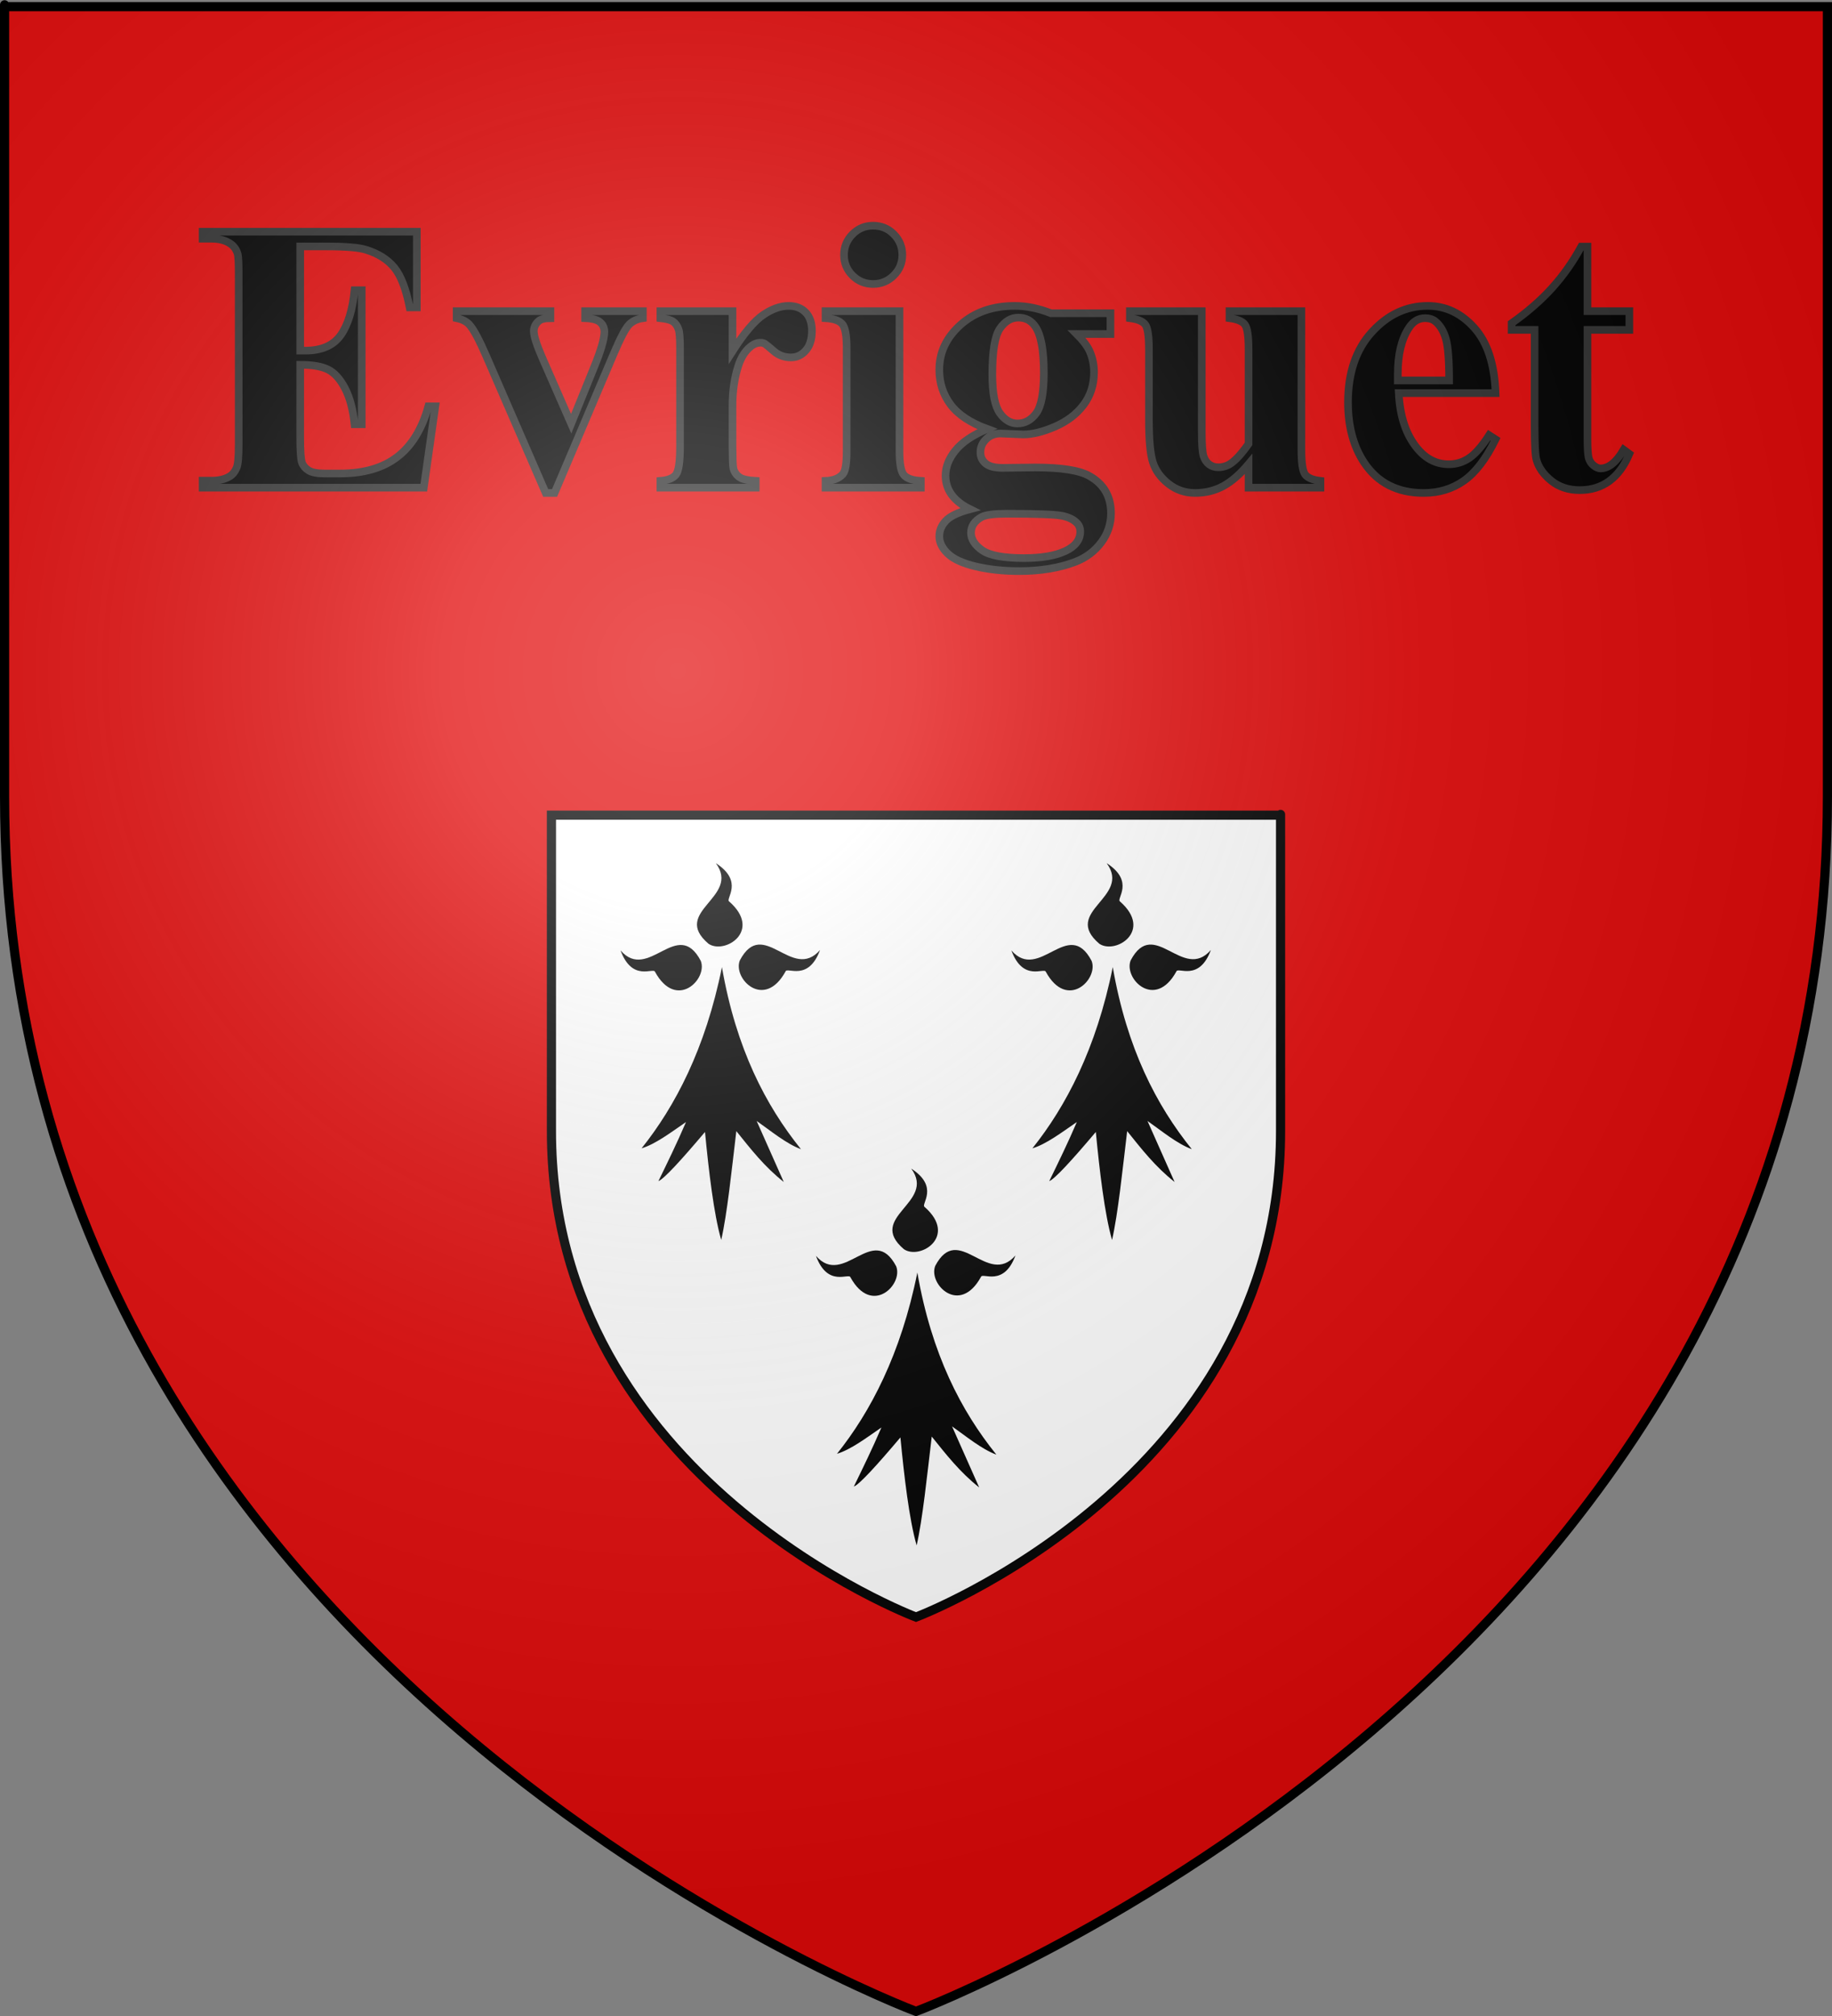 <?xml version="1.0" encoding="UTF-8" standalone="no"?>
<svg
   xmlns:dc="http://purl.org/dc/elements/1.1/"
   xmlns:cc="http://creativecommons.org/ns#"
   xmlns:rdf="http://www.w3.org/1999/02/22-rdf-syntax-ns#"
   xmlns:svg="http://www.w3.org/2000/svg"
   xmlns="http://www.w3.org/2000/svg"
   xmlns:xlink="http://www.w3.org/1999/xlink"
   xmlns:sodipodi="http://sodipodi.sourceforge.net/DTD/sodipodi-0.dtd"
   xmlns:inkscape="http://www.inkscape.org/namespaces/inkscape"
   height="660"
   width="600"
   version="1.0"
   id="svg2"
   sodipodi:version="0.32"
   inkscape:version="0.46"
   sodipodi:docname="blason_ville_fr_Evriguet_(Morbihan).svg"
   sodipodi:docbase="D:\Mes documents\Renaud-Notre Lapin"
   inkscape:export-filename="/Users/olivier/Desktop/Blason Rouge/Blason_Vide_3D.png"
   inkscape:export-xdpi="144"
   inkscape:export-ydpi="144"
   inkscape:output_extension="org.inkscape.output.svg.inkscape">
  <rect width="100%" height="100%" fill="#808080" stroke="none"/>
  <sodipodi:namedview
     inkscape:window-height="975"
     inkscape:window-width="1280"
     inkscape:pageshadow="2"
     inkscape:pageopacity="0.0"
     guidetolerance="10.0"
     gridtolerance="10.0"
     objecttolerance="10.0"
     borderopacity="1.0"
     bordercolor="#666666"
     pagecolor="#ffffff"
     id="base"
     showgrid="false"
     height="660px"
     inkscape:zoom="1.1590904"
     inkscape:cx="300.00013"
     inkscape:cy="330.00014"
     inkscape:window-x="-4"
     inkscape:window-y="-4"
     inkscape:current-layer="layer3"
     inkscape:object-nodes="true" />
  <desc
     id="desc4">Flag of Canton of Valais (Wallis)</desc>
  <defs
     id="defs6">
    <linearGradient
       id="linearGradient2893">
      <stop
         style="stop-color:white;stop-opacity:0.314;"
         offset="0"
         id="stop2895" />
      <stop
         id="stop2897"
         offset="0.19"
         style="stop-color:white;stop-opacity:0.251;" />
      <stop
         style="stop-color:#6b6b6b;stop-opacity:0.125;"
         offset="0.6"
         id="stop2901" />
      <stop
         style="stop-color:black;stop-opacity:0.125;"
         offset="1"
         id="stop2899" />
    </linearGradient>
    <radialGradient
       inkscape:collect="always"
       xlink:href="#linearGradient2893"
       id="radialGradient3163"
       gradientUnits="userSpaceOnUse"
       gradientTransform="matrix(1.353,0,0,1.349,-77.629,-85.747)"
       cx="221.445"
       cy="226.331"
       fx="221.445"
       fy="226.331"
       r="300" />
  </defs>
  <g
     inkscape:groupmode="layer"
     id="layer3"
     inkscape:label="Fond écu"
     style="display:inline">
    <path
       id="path2855"
       style="fill:#e20909;fill-opacity:1;fill-rule:evenodd;stroke:none;stroke-width:1px;stroke-linecap:butt;stroke-linejoin:miter;stroke-opacity:1"
       d="M 300,658.5 C 300,658.5 598.5,546.18 598.5,260.728 C 598.5,-24.723 598.5,2.176 598.5,2.176 L 1.5,2.176 L 1.5,260.728 C 1.5,546.18 300,658.5 300,658.5 z"
       sodipodi:nodetypes="cccccc" />
    <path
       sodipodi:nodetypes="cccccc"
       d="M 300,529.4 C 300,529.4 419.4,484.472 419.4,370.291 C 419.4,256.111 419.4,266.871 419.4,266.871 L 180.6,266.871 L 180.6,370.291 C 180.6,484.472 300,529.4 300,529.4 z"
       style="fill:#ffffff;fill-opacity:1;fill-rule:evenodd;stroke:#000000;stroke-width:3;stroke-linecap:butt;stroke-linejoin:miter;stroke-opacity:1;stroke-miterlimit:4;stroke-dasharray:none"
       id="path2489" />
  </g>
  <g
     inkscape:groupmode="layer"
     id="layer4"
     inkscape:label="Meubles">
    <path
       style="display:inline;font-size:72px;font-style:normal;font-variant:normal;font-weight:bold;font-stretch:normal;text-align:start;line-height:100%;writing-mode:lr-tb;text-anchor:start;fill:#000000;fill-opacity:1;stroke:#313131;stroke-width:2.5;stroke-linecap:butt;stroke-linejoin:miter;stroke-miterlimit:4;stroke-dasharray:none;stroke-opacity:1;font-family:Times New Roman;-inkscape-font-specification:Times New Roman Bold"
       d="M 98.322,80.676 L 98.322,114.789 L 99.99,114.789 C 105.305,114.789 109.157,113.12 111.546,109.783 C 113.936,106.446 115.46,101.523 116.119,95.014 L 118.468,95.014 L 118.468,138.89 L 116.119,138.89 C 115.625,134.111 114.585,130.197 112.999,127.149 C 111.412,124.1 109.569,122.05 107.468,121 C 105.367,119.949 102.318,119.424 98.322,119.424 L 98.322,143.031 C 98.322,147.645 98.517,150.467 98.909,151.497 C 99.3,152.527 100.031,153.372 101.103,154.031 C 102.174,154.69 103.904,155.02 106.294,155.02 L 111.299,155.02 C 119.127,155.02 125.399,153.207 130.117,149.581 C 134.834,145.956 138.222,140.435 140.283,133.019 L 142.569,133.019 L 138.799,159.654 L 66.372,159.654 L 66.372,157.368 L 69.153,157.368 C 71.584,157.368 73.541,156.935 75.024,156.07 C 76.095,155.493 76.919,154.505 77.496,153.104 C 77.949,152.115 78.175,149.519 78.175,145.317 L 78.175,90.193 C 78.175,86.403 78.072,84.075 77.866,83.21 C 77.454,81.768 76.692,80.656 75.58,79.873 C 74.014,78.72 71.872,78.143 69.153,78.143 L 66.372,78.143 L 66.372,75.856 L 136.513,75.856 L 136.513,100.637 L 134.164,100.637 C 132.97,94.581 131.291,90.235 129.128,87.598 C 126.965,84.961 123.906,83.025 119.951,81.789 C 117.644,81.047 113.318,80.676 106.973,80.676 L 98.322,80.676 z M 178.721,161.385 L 159.255,116.581 C 156.906,111.184 155.073,107.765 153.754,106.323 C 152.807,105.252 151.406,104.531 149.552,104.16 L 149.552,101.873 L 180.266,101.873 L 180.266,104.16 C 178.33,104.16 177.011,104.51 176.311,105.21 C 175.322,106.117 174.828,107.188 174.828,108.424 C 174.828,109.948 175.734,112.811 177.547,117.014 L 187.064,138.705 L 194.665,119.98 C 196.848,114.624 197.94,110.834 197.94,108.609 C 197.94,107.332 197.477,106.292 196.55,105.488 C 195.623,104.685 193.985,104.242 191.637,104.16 L 191.637,101.873 L 210.547,101.873 L 210.547,104.16 C 208.734,104.407 207.251,105.087 206.097,106.199 C 204.944,107.311 203.214,110.587 200.906,116.025 L 181.625,161.385 L 178.721,161.385 z M 239.901,101.873 L 239.901,114.974 C 243.733,109.001 247.09,105.035 249.974,103.078 C 252.858,101.121 255.639,100.143 258.317,100.143 C 260.624,100.143 262.468,100.854 263.848,102.275 C 265.228,103.696 265.918,105.705 265.918,108.3 C 265.918,111.061 265.248,113.203 263.91,114.727 C 262.571,116.252 260.954,117.014 259.058,117.014 C 256.875,117.014 254.98,116.313 253.373,114.913 C 251.766,113.512 250.819,112.729 250.53,112.564 C 250.118,112.317 249.644,112.193 249.109,112.193 C 247.914,112.193 246.781,112.647 245.71,113.553 C 244.021,114.954 242.744,116.952 241.879,119.547 C 240.56,123.544 239.901,127.952 239.901,132.772 L 239.901,146.059 L 239.963,149.519 C 239.963,151.868 240.107,153.372 240.395,154.031 C 240.89,155.143 241.621,155.957 242.589,156.472 C 243.557,156.987 245.195,157.306 247.502,157.43 L 247.502,159.654 L 216.294,159.654 L 216.294,157.43 C 218.807,157.224 220.507,156.534 221.393,155.359 C 222.278,154.185 222.721,151.085 222.721,146.059 L 222.721,114.109 C 222.721,110.813 222.556,108.712 222.227,107.806 C 221.815,106.652 221.217,105.808 220.435,105.272 C 219.652,104.737 218.272,104.366 216.294,104.16 L 216.294,101.873 L 239.901,101.873 z M 285.941,73.879 C 288.619,73.879 290.884,74.816 292.738,76.69 C 294.592,78.565 295.519,80.821 295.519,83.457 C 295.519,86.094 294.582,88.339 292.707,90.193 C 290.833,92.047 288.577,92.974 285.941,92.974 C 283.304,92.974 281.059,92.047 279.205,90.193 C 277.351,88.339 276.424,86.094 276.424,83.457 C 276.424,80.821 277.351,78.565 279.205,76.69 C 281.059,74.816 283.304,73.879 285.941,73.879 L 285.941,73.879 z M 294.592,101.873 L 294.592,147.666 C 294.592,151.744 295.066,154.35 296.014,155.483 C 296.961,156.616 298.815,157.265 301.576,157.43 L 301.576,159.654 L 270.368,159.654 L 270.368,157.43 C 272.922,157.347 274.817,156.606 276.053,155.205 C 276.877,154.257 277.289,151.744 277.289,147.666 L 277.289,113.924 C 277.289,109.845 276.815,107.239 275.868,106.106 C 274.92,104.973 273.087,104.325 270.368,104.16 L 270.368,101.873 L 294.592,101.873 z M 344.216,102.553 L 363.683,102.553 L 363.683,109.351 L 352.621,109.351 C 354.639,111.37 356.04,113.203 356.823,114.851 C 357.812,117.076 358.306,119.403 358.306,121.834 C 358.306,125.954 357.163,129.528 354.876,132.556 C 352.59,135.584 349.479,137.953 345.545,139.663 C 341.61,141.372 338.119,142.227 335.07,142.227 C 334.823,142.227 332.351,142.124 327.654,141.918 C 325.8,141.918 324.245,142.526 322.989,143.741 C 321.732,144.957 321.104,146.409 321.104,148.098 C 321.104,149.581 321.67,150.797 322.803,151.744 C 323.936,152.692 325.78,153.166 328.334,153.166 L 339.025,153.042 C 347.677,153.042 353.63,153.99 356.885,155.885 C 361.54,158.521 363.868,162.579 363.868,168.059 C 363.868,171.561 362.797,174.743 360.655,177.607 C 358.512,180.47 355.69,182.581 352.188,183.941 C 346.873,185.96 340.755,186.969 333.834,186.969 C 328.643,186.969 323.905,186.464 319.621,185.455 C 315.336,184.446 312.267,183.045 310.413,181.253 C 308.559,179.461 307.632,177.576 307.632,175.598 C 307.632,173.703 308.342,172.004 309.764,170.5 C 311.185,168.996 313.832,167.729 317.705,166.699 C 312.349,164.063 309.671,160.396 309.671,155.699 C 309.671,152.857 310.763,150.096 312.946,147.418 C 315.13,144.74 318.591,142.413 323.329,140.435 C 317.808,138.416 313.812,135.759 311.34,132.463 C 308.868,129.167 307.632,125.356 307.632,121.031 C 307.632,115.386 309.939,110.494 314.553,106.354 C 319.167,102.213 325.1,100.143 332.351,100.143 C 336.182,100.143 340.138,100.946 344.216,102.553 L 344.216,102.553 z M 333.525,103.974 C 331.136,103.974 329.117,105.179 327.469,107.589 C 325.821,110 324.997,114.995 324.997,122.576 C 324.997,128.714 325.811,132.927 327.438,135.213 C 329.065,137.5 330.991,138.643 333.216,138.643 C 335.688,138.643 337.748,137.51 339.396,135.244 C 341.044,132.978 341.868,128.57 341.868,122.019 C 341.868,114.645 340.941,109.619 339.087,106.941 C 337.769,104.963 335.915,103.974 333.525,103.974 L 333.525,103.974 z M 329.879,168.183 C 325.677,168.183 322.896,168.533 321.536,169.233 C 319.188,170.51 318.014,172.241 318.014,174.424 C 318.014,176.525 319.229,178.431 321.66,180.14 C 324.091,181.85 328.664,182.705 335.379,182.705 C 341.106,182.705 345.607,181.943 348.882,180.419 C 352.157,178.894 353.795,176.752 353.795,173.992 C 353.795,172.962 353.486,172.096 352.868,171.396 C 351.756,170.16 350.077,169.315 347.831,168.862 C 345.586,168.409 339.602,168.183 329.879,168.183 L 329.879,168.183 z M 426.222,101.873 L 426.222,147.109 C 426.222,151.518 426.634,154.268 427.458,155.359 C 428.282,156.451 429.951,157.141 432.464,157.43 L 432.464,159.654 L 408.919,159.654 L 408.919,151.93 C 406.158,155.226 403.398,157.625 400.638,159.129 C 397.878,160.633 394.788,161.385 391.368,161.385 C 388.113,161.385 385.219,160.386 382.686,158.388 C 380.152,156.389 378.452,154.051 377.587,151.373 C 376.722,148.696 376.289,144.019 376.289,137.345 L 376.289,114.418 C 376.289,110.051 375.888,107.332 375.084,106.261 C 374.281,105.19 372.602,104.489 370.048,104.16 L 370.048,101.873 L 393.593,101.873 L 393.593,141.362 C 393.593,145.482 393.789,148.139 394.18,149.334 C 394.571,150.529 395.189,151.435 396.034,152.053 C 396.878,152.671 397.857,152.98 398.969,152.98 C 400.452,152.98 401.791,152.589 402.986,151.806 C 404.634,150.735 406.612,148.572 408.919,145.317 L 408.919,114.418 C 408.919,110.051 408.517,107.332 407.714,106.261 C 406.91,105.19 405.231,104.489 402.677,104.16 L 402.677,101.873 L 426.222,101.873 z M 489.813,128.694 L 458.11,128.694 C 458.481,136.357 460.52,142.413 464.228,146.862 C 467.071,150.282 470.49,151.991 474.487,151.991 C 476.959,151.991 479.204,151.301 481.223,149.921 C 483.241,148.541 485.404,146.059 487.711,142.475 L 489.813,143.834 C 486.681,150.22 483.221,154.741 479.43,157.399 C 475.64,160.056 471.253,161.385 466.267,161.385 C 457.698,161.385 451.209,158.089 446.801,151.497 C 443.258,146.182 441.486,139.591 441.486,131.722 C 441.486,122.081 444.092,114.408 449.304,108.702 C 454.515,102.996 460.623,100.143 467.627,100.143 C 473.477,100.143 478.555,102.543 482.86,107.342 C 487.166,112.142 489.483,119.259 489.813,128.694 L 489.813,128.694 z M 474.61,124.553 C 474.61,117.92 474.25,113.368 473.529,110.896 C 472.808,108.424 471.685,106.549 470.161,105.272 C 469.296,104.531 468.142,104.16 466.7,104.16 C 464.558,104.16 462.807,105.21 461.447,107.311 C 459.016,110.978 457.801,116.004 457.801,122.39 L 457.801,124.553 L 474.61,124.553 z M 519.908,80.738 L 519.908,101.873 L 533.627,101.873 L 533.627,107.991 L 519.908,107.991 L 519.908,143.649 C 519.908,146.986 520.063,149.138 520.372,150.107 C 520.681,151.075 521.227,151.858 522.009,152.455 C 522.792,153.052 523.513,153.351 524.172,153.351 C 526.85,153.351 529.384,151.312 531.773,147.233 L 533.627,148.593 C 530.29,156.503 524.873,160.458 517.375,160.458 C 513.708,160.458 510.608,159.438 508.074,157.399 C 505.54,155.359 503.923,153.083 503.223,150.57 C 502.811,149.169 502.605,145.379 502.605,139.199 L 502.605,107.991 L 495.065,107.991 L 495.065,105.828 C 500.256,102.162 504.675,98.31 508.321,94.272 C 511.967,90.235 515.15,85.723 517.869,80.738 L 519.908,80.738 z"
       id="text2670" />
    <g
       style="display:inline"
       id="g7531"
       transform="matrix(0.55,0,0,0.55,266.735,382.023)">
      <g
         transform="translate(-684.394,-94.79)"
         style="display:inline"
         inkscape:label="Fond écu"
         id="g7533">
        <g
           id="g12820"
           transform="translate(1400,-5.6023842e-4)" />
        <g
           id="g3645"
           transform="translate(579.77,-597.725)">
          <g
             id="g7133"
             transform="translate(109.318,303.367)" />
        </g>
        <g
           style="display:inline"
           id="g6129"
           transform="translate(-131.326,9.233)" />
        <g
           transform="translate(700,-2.8023842e-4)"
           style="display:inline"
           inkscape:label="Meubles"
           id="g20265" />
      </g>
      <g
         transform="translate(-684.394,-94.79)"
         style="display:inline"
         inkscape:label="Meubles"
         id="g7540">
        <g
           id="g50302"
           transform="translate(3633.79,816.71)" />
        <g
           id="g50306"
           transform="translate(2813.56,218.986)">
          <g
             id="g50308"
             transform="translate(109.318,303.367)" />
        </g>
        <g
           style="display:inline"
           id="g50310"
           transform="translate(2102.465,825.944)" />
        <g
           transform="translate(2933.79,816.711)"
           style="display:inline"
           inkscape:label="Meubles"
           id="g50312" />
        <g
           id="g4387"
           inkscape:label="Meubles"
           style="display:inline"
           transform="translate(2233.79,816.711)" />
        <g
           inkscape:tile-y0="35.930804"
           inkscape:tile-x0="55.51442"
           id="use18536"
           style="fill:#000000;stroke:none;stroke-opacity:1;display:inline"
           transform="matrix(0.694,0,0,0.694,483.951,63.552)">
          <g
             id="g4543"
             style="fill:#000000;fill-opacity:1;stroke:none;stroke-opacity:1">
            <path
               id="path4545"
               style="fill:#000000;fill-opacity:1;fill-rule:evenodd;stroke:none;stroke-width:3;stroke-linecap:round;stroke-linejoin:round;stroke-miterlimit:4;stroke-dasharray:none;stroke-opacity:1"
               d="M 377.128,135.622 C 363.027,205.733 336.74,255.374 308.184,291.061 C 320.054,287.499 333.399,277.371 346.301,268.511 C 338.411,286.896 330.52,302.956 322.63,319.179 C 327.341,317.431 342.291,301.057 362.595,277.033 C 365.778,310.06 370.082,347.255 376.512,369.649 C 381.631,347.291 385.418,310.285 389.481,276.307 C 401.722,291.501 413.611,306.872 430.173,319.905 L 406.92,267.587 C 418.927,275.985 432.195,287.102 444.927,291.788 C 414.738,254.32 389.317,205.741 377.128,135.622 z" />
            <path
               id="path4547"
               style="fill:#000000;fill-opacity:1;fill-rule:evenodd;stroke:none;stroke-width:3;stroke-linecap:round;stroke-linejoin:round;stroke-miterlimit:4;stroke-dasharray:none;stroke-opacity:1"
               d="M 319.723,139.698 C 318.427,135.62 300.185,148.673 290.128,121.31 C 314.12,148.894 338.908,92.269 358.962,130.251 C 365.151,145.922 338.04,173.112 319.723,139.698 z" />
            <path
               id="path4549"
               style="fill:#000000;fill-opacity:1;fill-rule:evenodd;stroke:none;stroke-width:3;stroke-linecap:round;stroke-linejoin:round;stroke-miterlimit:4;stroke-dasharray:none;stroke-opacity:1;display:inline"
               d="M 431.716,139.348 C 433.012,135.27 451.253,148.323 461.311,120.961 C 437.319,148.545 412.53,91.919 392.477,129.902 C 386.288,145.572 413.399,172.762 431.716,139.348 z" />
            <path
               id="path4551"
               style="fill:#000000;fill-opacity:1;fill-rule:evenodd;stroke:none;stroke-width:3;stroke-linecap:round;stroke-linejoin:round;stroke-miterlimit:4;stroke-dasharray:none;stroke-opacity:1;display:inline"
               d="M 383.382,79.375 C 379.685,77.221 396.403,62.265 371.894,46.481 C 393.58,75.912 332.91,87.752 365.604,115.608 C 379.547,125.066 411.996,104.539 383.382,79.375 z" />
          </g>
        </g>
      </g>
      <g
         transform="translate(-684.394,-94.79)"
         inkscape:label="Reflet final"
         id="g7554" />
      <g
         transform="translate(-684.394,-94.79)"
         inkscape:label="Contour final"
         id="g7556" />
    </g>
    <use
       style="display:inline"
       x="0"
       y="0"
       xlink:href="#g7531"
       id="use7558"
       transform="translate(64,-100)"
       width="600"
       height="660" />
    <use
       style="display:inline"
       x="0"
       y="0"
       xlink:href="#g7531"
       id="use7560"
       transform="translate(-64,-100)"
       width="600"
       height="660" />
  </g>
  <g
     inkscape:groupmode="layer"
     id="layer2"
     inkscape:label="Reflet final"
     sodipodi:insensitive="true">
    <path
       sodipodi:nodetypes="cccccc"
       d="M 300,658.5 C 300,658.5 598.5,546.18 598.5,260.728 C 598.5,-24.723 598.5,2.176 598.5,2.176 L 1.5,2.176 L 1.5,260.728 C 1.5,546.18 300,658.5 300,658.5 z "
       style="opacity:1;fill:url(#radialGradient3163);fill-opacity:1;fill-rule:evenodd;stroke:none;stroke-width:1px;stroke-linecap:butt;stroke-linejoin:miter;stroke-opacity:1"
       id="path2875"
       inkscape:export-xdpi="144"
       inkscape:export-ydpi="144" />
  </g>
  <g
     inkscape:groupmode="layer"
     id="layer1"
     inkscape:label="Contour final"
     sodipodi:insensitive="true">
    <path
       sodipodi:nodetypes="cccccc"
       d="M 300,658.5 C 300,658.5 1.5,546.18 1.5,260.728 C 1.5,-24.723 1.5,2.176 1.5,2.176 L 598.5,2.176 L 598.5,260.728 C 598.5,546.18 300,658.5 300,658.5 z "
       style="opacity:1;fill:none;fill-opacity:1;fill-rule:evenodd;stroke:#000000;stroke-width:3;stroke-linecap:butt;stroke-linejoin:miter;stroke-miterlimit:4;stroke-dasharray:none;stroke-opacity:1"
       id="path1411"
       inkscape:export-xdpi="144"
       inkscape:export-ydpi="144" />
  </g>
</svg>
